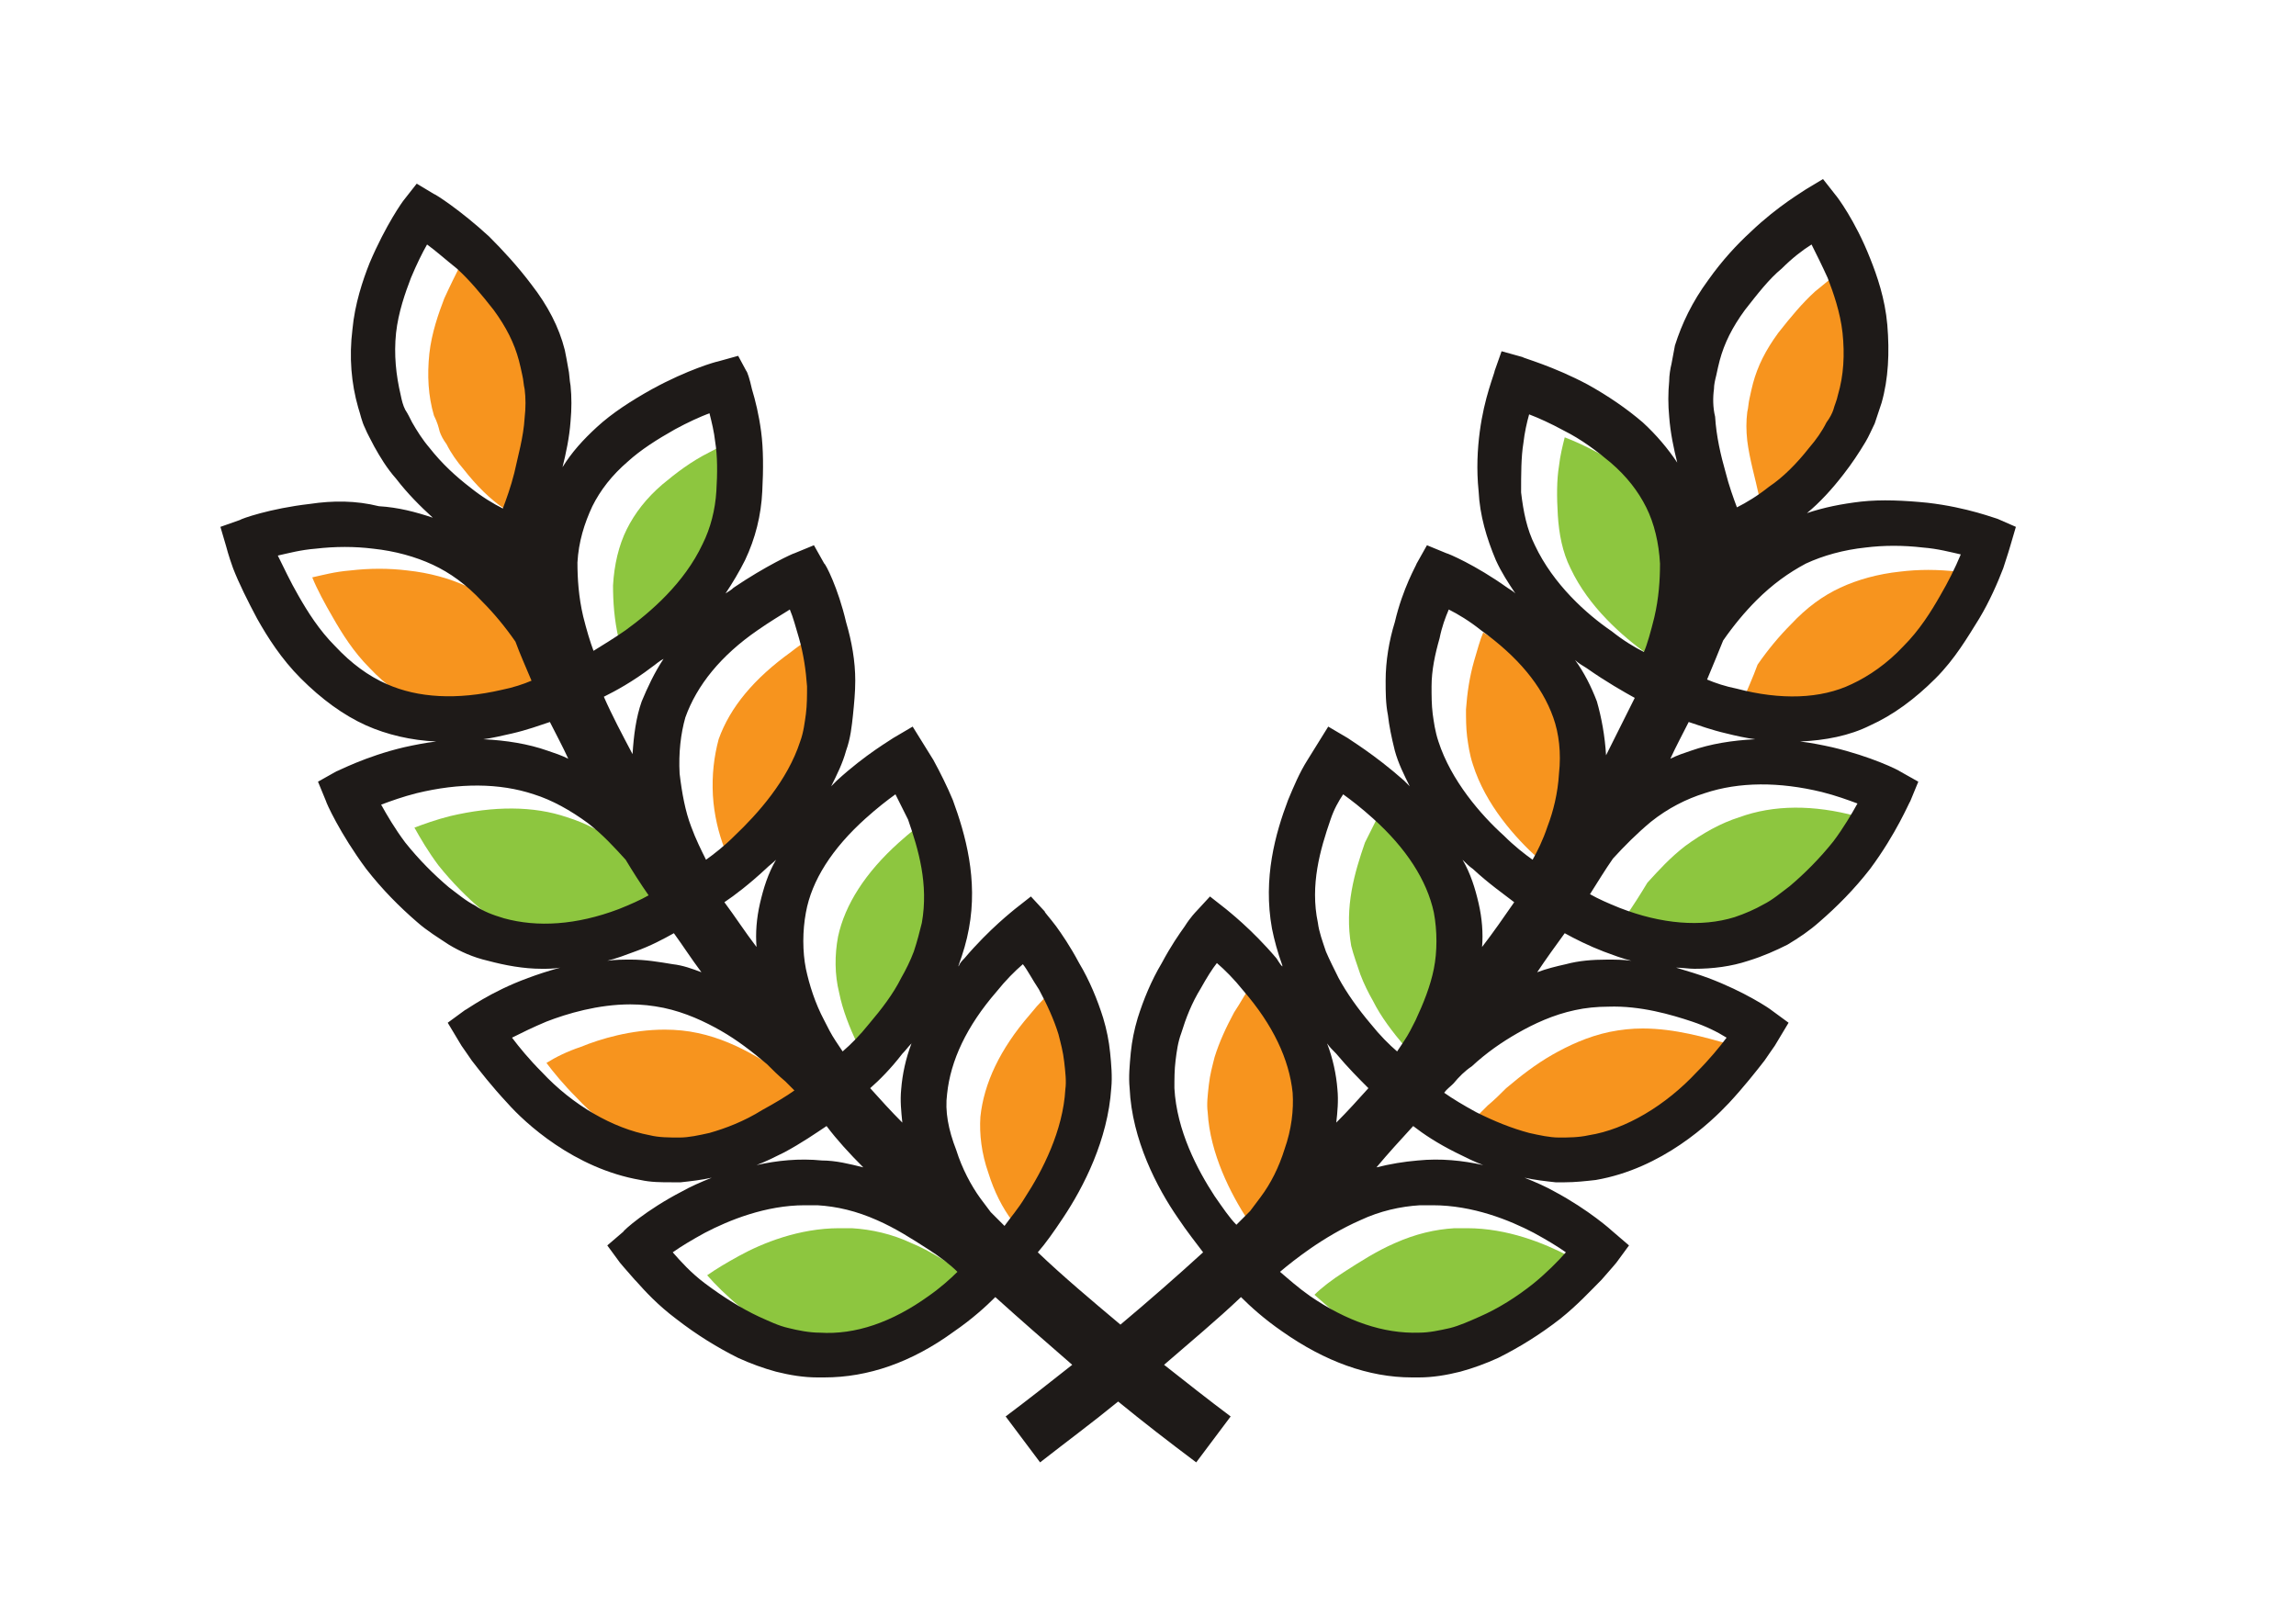 <?xml version="1.0" encoding="utf-8"?>
<!-- Generator: Adobe Illustrator 19.0.0, SVG Export Plug-In . SVG Version: 6.00 Build 0)  -->
<svg version="1.1" id="Isolation_Mode" xmlns="http://www.w3.org/2000/svg" xmlns:xlink="http://www.w3.org/1999/xlink" x="0px"
	 y="0px" viewBox="0 0 200 140" style="enable-background:new 0 0 200 140;" xml:space="preserve">
<style type="text/css">
	.st0{fill:#F7941E;}
	.st1{fill:#8DC63F;}
	.st2{fill:#1E1A18;}
</style>
<g>
	<path class="st0" d="M62.1,69.3c0.1,1.7,0.5,3.3,1,4.6c0.4,1.2,0.9,2.2,1.3,2.9c0.7-0.5,1.6-1.2,2.5-2.1c2-1.8,4.6-4.8,5.7-8.2
		c0.3-0.9,0.4-1.7,0.5-2.4c0.1-0.8,0.1-1.6,0.1-2.4c0-1.4-0.3-2.8-0.7-4.2c-0.2-1-0.5-1.8-0.8-2.5c-0.8,0.4-1.8,1-2.8,1.8
		c-3.2,2.3-5.3,4.8-6.3,7.6C62.2,65.9,62,67.5,62.1,69.3z"/>
	<path class="st1" d="M73.1,86.5c0.3,1.5,0.9,3,1.6,4.5c0.3,0.6,0.6,1.2,1,1.8c0.2,0.3,0.4,0.6,0.6,0.9c0.7-0.6,1.5-1.4,2.3-2.4
		c1.1-1.3,2.1-2.7,2.8-4c0.4-0.8,0.8-1.6,1.1-2.3c0.3-0.9,0.6-1.7,0.7-2.5c0.6-3.3-0.2-6.4-1.2-9c-0.3-0.9-0.7-1.6-1.1-2.2
		c-0.7,0.5-1.6,1.2-2.6,2.1c-2.9,2.6-4.7,5.4-5.3,8.2C72.7,83.2,72.7,84.9,73.1,86.5z"/>
	<path class="st0" d="M153.2,43.1c0.3,1.2,0.7,2.3,1,3.1c0.8-0.4,1.8-1,2.8-1.8c1.2-0.9,2.4-2,3.5-3.4c0.6-0.7,1.1-1.5,1.5-2.2
		c0.2-0.4,0.4-0.8,0.6-1.1c0.2-0.4,0.3-0.8,0.4-1.3c0.4-1.7,0.6-3.5,0.4-5.4c-0.2-1.8-0.8-3.5-1.3-4.8c-0.5-1.2-1-2.2-1.4-2.9
		c-0.7,0.5-1.6,1.3-2.6,2.1c-1.1,1-2.1,2.2-3.2,3.6c-1.1,1.5-1.8,2.9-2.2,4.4c-0.1,0.4-0.2,0.8-0.3,1.3c-0.1,0.4-0.1,0.8-0.2,1.2
		c-0.1,0.8-0.1,1.6,0,2.5C152.4,40,152.9,41.7,153.2,43.1z"/>
	<path class="st1" d="M136.8,49.5c1.6,3.4,4.5,5.9,6.7,7.5c1,0.7,2,1.3,2.8,1.8c0.3-0.8,0.6-1.8,0.9-3c0.4-1.7,0.5-3.3,0.5-4.7
		c-0.1-1.8-0.5-3.4-1.2-4.9c-0.7-1.4-1.7-2.7-3.1-3.9c-1.1-1-2.5-1.9-4.1-2.8c-1.1-0.6-2.2-1.1-3-1.4c-0.2,0.8-0.4,1.6-0.5,2.5
		c-0.2,1.2-0.2,2.7-0.1,4.3C135.8,46.5,136.1,48.1,136.8,49.5z"/>
	<path class="st0" d="M128.3,66.6c1.1,3.5,3.7,6.4,5.7,8.2c0.9,0.9,1.8,1.6,2.5,2.1c0.4-0.8,0.9-1.8,1.3-2.9c0.5-1.3,0.8-2.9,1-4.6
		c0.1-1.8-0.1-3.5-0.5-4.9c-1-2.8-3.1-5.3-6.3-7.6c-1-0.7-2-1.3-2.8-1.8c-0.3,0.7-0.5,1.5-0.8,2.5c-0.4,1.4-0.6,2.8-0.7,4.2
		c0,0.8,0,1.6,0.1,2.4C127.9,64.9,128,65.7,128.3,66.6z"/>
	<path class="st1" d="M118.5,84.9c0.3,0.8,0.7,1.6,1.1,2.3c0.7,1.4,1.7,2.7,2.8,4c0.8,1,1.6,1.8,2.3,2.4c0.2-0.3,0.4-0.6,0.6-0.9
		c0.4-0.6,0.7-1.2,1-1.8c0.8-1.5,1.3-3.1,1.6-4.5c0.3-1.5,0.3-3.3,0-4.9c-0.6-2.8-2.4-5.6-5.3-8.2c-1-0.9-1.9-1.6-2.6-2.1
		c-0.3,0.6-0.7,1.4-1.1,2.2c-0.9,2.6-1.8,5.6-1.2,9C117.9,83.2,118.2,84,118.5,84.9z"/>
	<path class="st0" d="M115.5,97.3c-0.3-2.9-1.7-5.9-4.3-8.9c-0.8-1-1.6-1.8-2.3-2.4c-0.4,0.5-0.8,1.3-1.4,2.2
		c-0.7,1.3-1.3,2.6-1.7,3.9c-0.2,0.8-0.4,1.5-0.5,2.4c-0.1,0.9-0.2,1.7-0.1,2.4c0.2,3.6,2,7.1,3.5,9.4c0.6,1,1.3,1.8,1.8,2.5
		c0.4-0.4,0.8-0.8,1.2-1.2c0.3-0.4,0.6-0.8,0.9-1.2c0.8-1.1,1.6-2.6,2.1-4.2C115.4,100.4,115.6,98.8,115.5,97.3z"/>
	<path class="st1" d="M127.8,107c-0.4,0-0.7,0-1.1,0c-1.7,0.1-3.4,0.5-5.2,1.3c-1.6,0.7-3,1.6-4.4,2.5c-1.1,0.7-2,1.4-2.6,2
		c0.7,0.6,1.5,1.4,2.6,2.1c3.2,2.3,6.4,3.4,9.5,3.2c0.9,0,1.9-0.2,2.7-0.4c0.9-0.2,1.7-0.6,2.6-1c1.5-0.7,3.1-1.7,4.7-2.9
		c1.2-0.9,2.1-1.9,2.8-2.7c-0.7-0.5-1.7-1.1-2.8-1.7C134.5,108.3,131.3,107,127.8,107z"/>
	<path class="st0" d="M95.1,92.1c-0.4-1.3-0.9-2.6-1.7-3.9c-0.5-0.9-1-1.7-1.4-2.2c-0.7,0.6-1.5,1.4-2.3,2.4c-2.6,3-4,6-4.3,8.9
		c-0.1,1.5,0.1,3.2,0.7,4.9c0.5,1.6,1.2,3,2.1,4.2c0.3,0.4,0.6,0.8,0.9,1.2c0.4,0.4,0.8,0.8,1.2,1.2c0.5-0.7,1.2-1.5,1.8-2.5
		c1.5-2.3,3.3-5.7,3.5-9.4c0-0.8,0-1.6-0.1-2.4C95.4,93.6,95.3,92.9,95.1,92.1z"/>
	<path class="st1" d="M151.5,71.2c-1.6,0.5-3.2,1.4-4.7,2.5c-1.3,1-2.3,2.1-3.3,3.2c-0.6,1-1.3,2.1-2,3.1c0.7,0.4,1.6,0.8,2.6,1.2
		c3.6,1.4,7,1.7,10,0.8c1-0.3,1.8-0.6,2.5-1.1c0.8-0.4,1.5-1,2.3-1.6c1.3-1.1,2.6-2.4,3.8-3.9c0.9-1.2,1.6-2.4,2.1-3.3
		c-0.8-0.3-1.9-0.7-3.1-1C158,70.1,154.5,70.1,151.5,71.2z"/>
	<path class="st0" d="M143.1,89.6c-1,0-1.9,0.1-2.9,0.3c-1.9,0.4-3.6,1.2-5,2c-1.4,0.8-2.7,1.8-4,2.9c-0.5,0.5-1,1-1.6,1.5
		c-0.3,0.3-0.6,0.6-0.8,0.8c0.7,0.5,1.7,1.1,2.8,1.7c1.5,0.8,3.1,1.4,4.6,1.8c0.9,0.2,1.8,0.4,2.6,0.4c0.9,0,1.8,0,2.6-0.2
		c3.2-0.6,6.7-2.6,9.4-5.5c1.1-1.1,2-2.2,2.6-3c-0.8-0.4-1.8-0.9-3-1.4C148.6,90.4,145.9,89.6,143.1,89.6z"/>
	<path class="st0" d="M170.5,49.8c-1.7-0.2-3.4-0.2-5,0c-1.9,0.2-3.7,0.7-5.2,1.4c-1.5,0.7-2.9,1.7-4.3,3.2c-1,1-2,2.2-2.9,3.5
		c-0.4,1.1-0.9,2.2-1.4,3.4c0.7,0.3,1.6,0.6,2.6,0.8c3.8,1,7.2,0.8,10-0.4c1.6-0.7,3.1-1.8,4.5-3.3c1.4-1.4,2.4-3,3.2-4.4
		c0.7-1.2,1.3-2.5,1.8-3.5C172.9,50.2,171.8,50,170.5,49.8z"/>
	<path class="st1" d="M79.4,108.3c-1.7-0.8-3.5-1.2-5.2-1.3c-0.4,0-0.8,0-1.1,0c-3.5,0-6.7,1.3-8.7,2.4c-1.1,0.6-2.1,1.2-2.8,1.7
		c0.7,0.8,1.7,1.8,2.8,2.7c1.5,1.2,3.1,2.2,4.7,2.9c0.9,0.4,1.8,0.8,2.6,1c0.9,0.2,1.8,0.4,2.7,0.4c3.1,0.1,6.3-1,9.5-3.2
		c1-0.7,1.9-1.5,2.6-2.1c-0.7-0.6-1.6-1.3-2.6-2C82.5,110,81.1,109,79.4,108.3z"/>
	<path class="st0" d="M64.8,100.7c1.5-0.4,3-1,4.6-1.8c1.1-0.6,2.1-1.2,2.8-1.7c-0.2-0.3-0.5-0.5-0.8-0.8c-0.5-0.6-1-1.1-1.6-1.5
		c-1.3-1.2-2.6-2.1-4-2.9c-1.4-0.8-3.1-1.6-5-2c-0.9-0.2-1.9-0.3-2.9-0.3c-2.9,0-5.6,0.8-7.3,1.5c-1.2,0.4-2.2,0.9-3,1.4
		c0.6,0.8,1.5,1.9,2.6,3c2.7,2.9,6.2,5,9.4,5.5c0.9,0.2,1.8,0.2,2.6,0.2C63,101,63.9,100.9,64.8,100.7z"/>
	<path class="st1" d="M54.7,58.7c0.8-0.4,1.8-1,2.8-1.8c2.2-1.5,5.1-4.1,6.7-7.5c0.7-1.4,1-2.9,1.2-4.6c0.1-1.6,0.1-3.1-0.1-4.3
		c-0.1-0.9-0.3-1.8-0.5-2.5c-0.8,0.3-1.9,0.8-3,1.4c-1.6,0.8-2.9,1.8-4.1,2.8c-1.4,1.2-2.4,2.5-3.1,3.9c-0.7,1.4-1.1,3.1-1.2,4.9
		c0,1.4,0.1,3,0.5,4.7C54.1,56.9,54.4,57.9,54.7,58.7z"/>
	<path class="st1" d="M56.8,81.2c1-0.4,1.9-0.8,2.6-1.2c-0.7-1.1-1.3-2.1-2-3.1c-1-1.1-2.1-2.2-3.3-3.2c-1.5-1.2-3.1-2-4.7-2.5
		c-2.9-1-6.4-1-10.2-0.1c-1.2,0.3-2.3,0.7-3.1,1c0.5,0.9,1.2,2.1,2.1,3.3c1.2,1.5,2.5,2.8,3.8,3.9c0.8,0.6,1.5,1.2,2.3,1.6
		c0.7,0.4,1.6,0.8,2.5,1.1C49.8,82.8,53.2,82.6,56.8,81.2z"/>
	<path class="st0" d="M38.3,37.6c0.1,0.3,0.3,0.7,0.6,1.1c0.4,0.8,0.9,1.5,1.5,2.2c1.1,1.4,2.3,2.6,3.5,3.4c1,0.8,2,1.4,2.8,1.8
		c0.3-0.8,0.7-1.9,1-3.1c0.4-1.4,0.8-3.1,0.9-4.8c0.1-0.9,0.1-1.7,0-2.5c0-0.4-0.1-0.8-0.2-1.2c-0.1-0.5-0.2-0.9-0.3-1.3
		c-0.4-1.5-1.1-2.9-2.2-4.4c-1.1-1.4-2.1-2.7-3.2-3.6c-0.9-0.9-1.8-1.6-2.6-2.1c-0.4,0.8-0.9,1.8-1.4,2.9c-0.5,1.3-1.1,3-1.3,4.8
		c-0.2,1.9-0.1,3.7,0.4,5.4C38.1,36.8,38.2,37.2,38.3,37.6z"/>
	<path class="st0" d="M46.7,62c1-0.2,1.9-0.5,2.6-0.8c-0.5-1.2-1-2.4-1.4-3.4c-0.9-1.3-1.9-2.5-2.9-3.5c-1.4-1.4-2.8-2.4-4.3-3.2
		c-1.5-0.7-3.3-1.2-5.2-1.4c-1.6-0.2-3.3-0.2-5,0c-1.3,0.1-2.4,0.4-3.3,0.6c0.4,1,1.1,2.3,1.8,3.5c0.8,1.4,1.8,3,3.2,4.4
		c1.4,1.5,3,2.6,4.5,3.3C39.4,62.8,42.8,63,46.7,62z"/>
	<path class="st2" d="M174,45.2c-0.1,0-2.6-1-6.1-1.4c-2-0.2-4-0.3-5.8-0.1c-1.7,0.2-3.2,0.5-4.7,1c1.1-0.9,2.2-2.1,3.2-3.4
		c0.7-0.9,1.3-1.8,1.9-2.8c0.3-0.5,0.5-1,0.8-1.6c0.2-0.6,0.4-1.2,0.6-1.8c0.6-2.1,0.7-4.4,0.5-6.8c-0.2-2.3-0.9-4.3-1.5-5.8
		c-1.3-3.3-2.9-5.4-3-5.5l-1.1-1.4l-1.5,0.9c-0.1,0.1-2.4,1.4-4.8,3.7c-1.2,1.1-2.5,2.5-3.7,4.2c-1.4,1.9-2.3,3.8-2.9,5.7
		c-0.1,0.5-0.2,1.1-0.3,1.6c-0.1,0.4-0.2,1-0.2,1.5c-0.1,1-0.1,2.1,0,3.1c0.1,1.4,0.4,2.8,0.7,4c-0.8-1.2-1.8-2.4-3-3.5
		c-1.4-1.2-3-2.3-4.8-3.3c-3-1.6-5.6-2.3-5.7-2.4l-1.8-0.5l-0.6,1.7c0,0.1-0.2,0.6-0.5,1.6c-0.3,1-0.6,2.2-0.8,3.7
		c-0.2,1.5-0.3,3.3-0.1,5.2c0.1,2.1,0.7,4.1,1.5,6c0.5,1.1,1.1,2,1.7,2.9c-0.2-0.2-0.4-0.3-0.7-0.5c-2.8-2-5.2-3-5.3-3l-1.7-0.7
		l-0.9,1.6c0,0.1-1.2,2.1-1.9,5.1c-0.5,1.6-0.8,3.4-0.8,5.1c0,1,0,2,0.2,3c0.1,0.9,0.3,1.9,0.6,3.1c0.3,1.1,0.8,2.1,1.3,3.1
		c-0.2-0.2-0.3-0.3-0.5-0.5c-2.6-2.3-4.8-3.6-4.9-3.7l-1.7-1l-1.8,2.9c-0.7,1.1-1.2,2.3-1.7,3.5c-1.1,2.9-2.2,6.8-1.4,11.2
		c0.2,1,0.5,2.1,0.9,3.2c0,0,0,0.1,0,0.1c-0.2-0.2-0.3-0.4-0.5-0.7c-2.2-2.6-4.3-4.2-4.4-4.3l-1.4-1.1l-1.2,1.3c0,0-0.5,0.5-1,1.3
		c-0.5,0.7-1.2,1.7-2,3.2c-0.9,1.5-1.6,3.2-2.1,4.8c-0.3,1-0.5,2-0.6,3c-0.1,1.1-0.2,2.1-0.1,3.1c0.2,4.5,2.4,8.7,4.2,11.3
		c0.8,1.2,1.6,2.2,2.2,3c-2.3,2.1-4.7,4.2-7.2,6.3c-2.5-2.1-5-4.2-7.2-6.3c0.7-0.8,1.4-1.8,2.2-3c1.8-2.7,3.9-6.8,4.2-11.3
		c0.1-1,0-2.1-0.1-3.1c-0.1-1-0.3-2-0.6-3c-0.5-1.6-1.2-3.3-2.1-4.8c-0.8-1.5-1.5-2.5-2-3.2c-0.6-0.8-1-1.2-1-1.3l-1.2-1.3l-1.4,1.1
		c-0.1,0.1-2.2,1.7-4.4,4.3c-0.2,0.2-0.4,0.4-0.5,0.7c0,0,0-0.1,0-0.1c0.4-1.1,0.7-2.1,0.9-3.2c0.8-4.3-0.3-8.2-1.4-11.2
		c-0.5-1.2-1.1-2.4-1.7-3.5l-1.8-2.9l-1.7,1c-0.1,0.1-2.4,1.4-4.9,3.7c-0.2,0.2-0.3,0.3-0.5,0.5c0.5-1,1-2,1.3-3.1
		c0.4-1.1,0.5-2.2,0.6-3.1c0.1-1,0.2-2,0.2-3c0-1.7-0.3-3.4-0.8-5.1c-0.7-3-1.8-5.1-1.9-5.1l-0.9-1.6l-1.7,0.7c-0.1,0-2.5,1.1-5.3,3
		c-0.2,0.2-0.4,0.3-0.7,0.5c0.6-0.9,1.2-1.9,1.7-2.9c0.9-1.9,1.4-3.9,1.5-6c0.1-1.9,0.1-3.7-0.1-5.2c-0.2-1.5-0.5-2.7-0.8-3.7
		c-0.2-0.9-0.4-1.5-0.5-1.6L64.3,31l-1.8,0.5c-0.1,0-2.6,0.7-5.7,2.4c-1.8,1-3.5,2.1-4.8,3.3c-1.2,1.1-2.2,2.2-3,3.5
		c0.3-1.2,0.6-2.6,0.7-4c0.1-1.1,0.1-2.1,0-3.1c-0.1-0.5-0.1-1.1-0.2-1.5c-0.1-0.6-0.2-1.1-0.3-1.6c-0.5-2-1.5-3.9-2.9-5.7
		c-1.2-1.6-2.5-3-3.7-4.2c-2.5-2.3-4.7-3.7-4.8-3.7l-1.5-0.9l-1.1,1.4c-0.1,0.1-1.6,2.2-3,5.5c-0.6,1.5-1.3,3.6-1.5,5.8
		c-0.3,2.4-0.1,4.7,0.5,6.8c0.2,0.6,0.3,1.2,0.6,1.8c0.2,0.5,0.5,1,0.8,1.6c0.5,0.9,1.1,1.9,1.9,2.8c1,1.3,2.1,2.4,3.2,3.4
		c-1.5-0.5-3-0.9-4.7-1C31,43.6,29,43.6,27,43.9c-3.5,0.4-6,1.3-6.1,1.4l-1.7,0.6l0.5,1.7c0,0,0.2,0.8,0.6,1.9
		c0.5,1.3,1.3,2.9,2.1,4.4c0.9,1.6,2.1,3.5,3.8,5.2c1.8,1.8,3.7,3.2,5.7,4.1c1.8,0.8,3.9,1.3,6.1,1.4c-0.9,0.1-1.9,0.3-2.8,0.5
		c-3.4,0.8-5.8,2.1-5.9,2.1l-1.6,0.9l0.7,1.7c0,0.1,1.2,2.8,3.5,5.9c1.4,1.8,2.9,3.3,4.4,4.6c0.9,0.8,1.9,1.4,2.8,2
		c1,0.6,2.1,1.1,3.4,1.4c1.5,0.4,3.1,0.7,4.7,0.7c0.5,0,1,0,1.6-0.1c-1.1,0.3-2,0.6-2.8,0.9c-3.3,1.2-5.4,2.8-5.5,2.8l-1.5,1.1
		l1.2,2c0.2,0.3,0.5,0.7,0.9,1.3c0.7,0.9,1.7,2.2,3.1,3.7c1.5,1.7,5.8,5.7,11.6,6.7c0.9,0.2,1.8,0.2,2.7,0.2c0.3,0,0.5,0,0.8,0
		c0.9-0.1,1.8-0.2,2.7-0.4c-1,0.4-1.9,0.8-2.6,1.2c-3.1,1.6-5.1,3.4-5.1,3.5l-1.4,1.2l1.1,1.5c0,0,0.5,0.6,1.3,1.5l0.1,0.1
		c0.8,0.9,1.9,2.1,3.5,3.3c1.8,1.4,3.6,2.5,5.4,3.4c1.1,0.5,2.2,0.9,3.3,1.2c1.2,0.3,2.4,0.5,3.6,0.5c0.2,0,0.4,0,0.6,0
		c3.8,0,7.6-1.3,11.3-4c1.6-1.1,2.8-2.2,3.6-3c2.1,1.9,4.4,3.9,6.7,5.9c-1.9,1.5-3.8,3-5.8,4.5l3,4c2.3-1.8,4.6-3.5,6.8-5.3
		c2.2,1.8,4.4,3.5,6.8,5.3l3-4c-2-1.5-3.9-3-5.8-4.5c2.3-2,4.6-3.9,6.7-5.9c0.8,0.8,2,1.9,3.6,3c3.7,2.6,7.5,4,11.3,4
		c0.2,0,0.4,0,0.6,0c1.2,0,2.4-0.2,3.6-0.5c1.1-0.3,2.2-0.7,3.3-1.2c1.8-0.9,3.6-2,5.4-3.4c1.5-1.2,2.6-2.4,3.5-3.3l0.1-0.1
		c0.8-0.9,1.3-1.5,1.3-1.5l1.1-1.5l-1.4-1.2c-0.1-0.1-2.1-1.9-5.1-3.5c-0.7-0.4-1.6-0.8-2.6-1.2c0.9,0.2,1.8,0.3,2.7,0.4
		c0.3,0,0.5,0,0.8,0c0.9,0,1.8-0.1,2.7-0.2c5.8-1,10-5,11.6-6.7c1.3-1.4,2.4-2.8,3.1-3.7c0.4-0.6,0.7-1,0.9-1.3l1.2-2l-1.5-1.1
		c-0.1-0.1-2.3-1.6-5.5-2.8c-0.8-0.3-1.8-0.6-2.8-0.9c0.5,0,1.1,0.1,1.6,0.1c1.6,0,3.2-0.2,4.7-0.7c1.3-0.4,2.4-0.9,3.4-1.4
		c1-0.6,1.9-1.2,2.8-2c1.5-1.3,3-2.8,4.4-4.6c2.3-3.1,3.4-5.8,3.5-5.9l0.7-1.7l-1.6-0.9c-0.1-0.1-2.5-1.3-5.9-2.1
		c-0.9-0.2-1.9-0.4-2.8-0.5c2.2-0.1,4.3-0.5,6.1-1.4c2-0.9,3.9-2.3,5.7-4.1c1.7-1.7,2.8-3.6,3.8-5.2c0.9-1.5,1.6-3.1,2.1-4.4
		c0.4-1.2,0.6-1.9,0.6-1.9l0.5-1.7L174,45.2z M82.5,95.3c0.3-2.9,1.7-5.9,4.3-8.9c0.8-1,1.6-1.8,2.3-2.4c0.4,0.5,0.8,1.3,1.4,2.2
		c0.7,1.3,1.3,2.6,1.7,3.9c0.2,0.8,0.4,1.5,0.5,2.4c0.1,0.9,0.2,1.7,0.1,2.4c-0.2,3.6-2,7.1-3.5,9.4c-0.6,1-1.3,1.8-1.8,2.5
		c-0.4-0.4-0.8-0.8-1.2-1.2c-0.3-0.4-0.6-0.8-0.9-1.2c-0.8-1.1-1.6-2.6-2.1-4.2C82.6,98.4,82.3,96.8,82.5,95.3z M66.2,78.7
		c-0.3,1.3-0.4,2.6-0.3,3.8c-1-1.3-1.9-2.7-2.8-3.9c0.9-0.6,2.2-1.6,3.6-2.9c0.3-0.3,0.6-0.5,0.9-0.8C66.9,76.1,66.5,77.4,66.2,78.7
		z M55.9,61.1c-0.5,1.4-0.7,3-0.8,4.6c-0.9-1.7-1.8-3.4-2.5-5c1-0.5,2.5-1.3,4.2-2.6c0.3-0.2,0.6-0.5,1-0.7
		C57,58.6,56.4,59.9,55.9,61.1z M49.5,66.1c-0.6-0.3-1.2-0.5-1.8-0.7c-1.7-0.6-3.6-0.9-5.6-1c0.8-0.1,1.6-0.3,2.5-0.5
		c1.3-0.3,2.4-0.7,3.3-1C48.4,63.9,49,65,49.5,66.1z M61.1,84.7c-0.8-0.3-1.6-0.6-2.5-0.7c-1.2-0.2-2.4-0.4-3.6-0.4
		c-0.7,0-1.4,0-2.1,0.1c0.8-0.2,1.6-0.5,2.4-0.8c1.4-0.5,2.5-1.1,3.4-1.6C59.5,82.4,60.2,83.5,61.1,84.7z M75.2,101.7
		c-1.2-0.3-2.4-0.6-3.6-0.6c-2-0.2-3.9,0-5.7,0.4c0.8-0.3,1.6-0.7,2.4-1.1c1.5-0.8,2.8-1.7,3.7-2.3C72.9,99.3,74,100.5,75.2,101.7z
		 M75.8,94.8c0.8-0.7,1.8-1.7,2.8-3c0.3-0.3,0.5-0.6,0.8-0.9c-0.5,1.3-0.8,2.7-0.9,4c-0.1,1,0,1.9,0.1,2.9
		C77.6,96.8,76.7,95.8,75.8,94.8z M75.4,71.3c1-0.9,1.9-1.6,2.6-2.1c0.3,0.6,0.7,1.4,1.1,2.2c0.9,2.6,1.8,5.6,1.2,9
		c-0.2,0.8-0.4,1.6-0.7,2.5c-0.3,0.8-0.7,1.6-1.1,2.3c-0.7,1.4-1.7,2.7-2.8,4c-0.8,1-1.6,1.8-2.3,2.4c-0.2-0.3-0.4-0.6-0.6-0.9
		c-0.4-0.6-0.7-1.2-1-1.8c-0.8-1.5-1.3-3.1-1.6-4.5c-0.3-1.5-0.3-3.3,0-4.9C70.7,76.7,72.5,73.9,75.4,71.3z M66,54.9
		c1-0.7,2-1.3,2.8-1.8c0.3,0.7,0.5,1.5,0.8,2.5c0.4,1.4,0.6,2.8,0.7,4.2c0,0.8,0,1.6-0.1,2.4c-0.1,0.7-0.2,1.6-0.5,2.4
		C68.6,68,66,70.9,64,72.8c-0.9,0.9-1.8,1.6-2.5,2.1c-0.4-0.8-0.9-1.8-1.3-2.9c-0.5-1.3-0.8-2.9-1-4.6c-0.1-1.8,0.1-3.5,0.5-4.9
		C60.7,59.7,62.8,57.1,66,54.9z M51.6,44.1c0.7-1.4,1.7-2.7,3.1-3.9c1.1-1,2.5-1.9,4.1-2.8c1.1-0.6,2.2-1.1,3-1.4
		c0.2,0.8,0.4,1.6,0.5,2.5c0.2,1.2,0.2,2.7,0.1,4.3c-0.1,1.6-0.5,3.2-1.2,4.6c-1.6,3.4-4.5,5.9-6.7,7.5c-1,0.7-2,1.3-2.8,1.8
		c-0.3-0.8-0.6-1.8-0.9-3c-0.4-1.7-0.5-3.3-0.5-4.7C50.4,47.2,50.9,45.6,51.6,44.1z M37.4,39c-0.6-0.7-1.1-1.5-1.5-2.2
		c-0.2-0.4-0.4-0.8-0.6-1.1c-0.2-0.4-0.3-0.8-0.4-1.3c-0.4-1.7-0.6-3.5-0.4-5.4c0.2-1.8,0.8-3.5,1.3-4.8c0.5-1.2,1-2.2,1.4-2.9
		c0.7,0.5,1.6,1.3,2.6,2.1c1.1,1,2.1,2.2,3.2,3.6c1.1,1.5,1.8,2.9,2.2,4.4c0.1,0.4,0.2,0.8,0.3,1.3c0.1,0.4,0.1,0.8,0.2,1.2
		c0.1,0.8,0.1,1.6,0,2.5c-0.1,1.7-0.6,3.4-0.9,4.8c-0.3,1.2-0.7,2.3-1,3.1c-0.8-0.4-1.8-1-2.8-1.8C39.7,41.5,38.5,40.4,37.4,39z
		 M33.7,59.6c-1.6-0.7-3.1-1.8-4.5-3.3c-1.4-1.4-2.4-3-3.2-4.4c-0.7-1.2-1.3-2.5-1.8-3.5c0.9-0.2,2-0.5,3.3-0.6c1.7-0.2,3.4-0.2,5,0
		c1.9,0.2,3.7,0.7,5.2,1.4c1.5,0.7,2.9,1.7,4.3,3.2c1,1,2,2.2,2.9,3.5c0.4,1.1,0.9,2.2,1.4,3.4c-0.7,0.3-1.6,0.6-2.6,0.8
		C39.8,61,36.4,60.8,33.7,59.6z M43.9,80c-1-0.3-1.8-0.6-2.5-1.1c-0.8-0.4-1.5-1-2.3-1.6c-1.3-1.1-2.6-2.4-3.8-3.9
		c-0.9-1.2-1.6-2.4-2.1-3.3c0.8-0.3,1.9-0.7,3.1-1c3.7-0.9,7.2-0.9,10.2,0.1c1.6,0.5,3.2,1.4,4.7,2.5c1.3,1,2.3,2.1,3.3,3.2
		c0.6,1,1.3,2.1,2,3.1c-0.7,0.4-1.6,0.8-2.6,1.2C50.2,80.6,46.8,80.8,43.9,80z M61.8,98.7c-0.9,0.2-1.8,0.4-2.6,0.4
		c-0.9,0-1.8,0-2.6-0.2c-3.2-0.6-6.7-2.6-9.4-5.5c-1.1-1.1-2-2.2-2.6-3c0.8-0.4,1.8-0.9,3-1.4c1.8-0.7,4.5-1.5,7.3-1.5
		c1,0,1.9,0.1,2.9,0.3c1.9,0.4,3.6,1.2,5,2c1.4,0.8,2.7,1.8,4,2.9c0.5,0.5,1,1,1.6,1.5c0.3,0.3,0.6,0.6,0.8,0.8
		c-0.7,0.5-1.7,1.1-2.8,1.7C64.8,97.7,63.2,98.3,61.8,98.7z M80.9,112.9c-3.2,2.3-6.4,3.4-9.5,3.2c-0.9,0-1.9-0.2-2.7-0.4
		c-0.9-0.2-1.7-0.6-2.6-1c-1.5-0.7-3.1-1.7-4.7-2.9c-1.2-0.9-2.1-1.9-2.8-2.7c0.7-0.5,1.7-1.1,2.8-1.7c2.1-1.1,5.3-2.4,8.7-2.4
		c0.4,0,0.7,0,1.1,0c1.7,0.1,3.4,0.5,5.2,1.3c1.6,0.7,3,1.6,4.4,2.5c1.1,0.7,2,1.4,2.6,2C82.8,111.4,81.9,112.2,80.9,112.9z
		 M149.3,33.9c0-0.4,0.1-0.8,0.2-1.2c0.1-0.5,0.2-0.9,0.3-1.3c0.4-1.5,1.1-2.9,2.2-4.4c1.1-1.4,2.1-2.7,3.2-3.6
		c0.9-0.9,1.8-1.6,2.6-2.1c0.4,0.8,0.9,1.8,1.4,2.9c0.5,1.3,1.1,3,1.3,4.8c0.2,1.9,0.1,3.7-0.4,5.4c-0.1,0.5-0.3,0.9-0.4,1.3
		c-0.1,0.3-0.3,0.7-0.6,1.1c-0.4,0.8-0.9,1.5-1.5,2.2c-1.1,1.4-2.3,2.6-3.5,3.4c-1,0.8-2,1.4-2.8,1.8c-0.3-0.8-0.7-1.9-1-3.1
		c-0.4-1.4-0.8-3.1-0.9-4.8C149.2,35.5,149.2,34.6,149.3,33.9z M116.5,94.9c-0.1-1.3-0.4-2.7-0.9-4c0.2,0.3,0.5,0.6,0.8,0.9
		c1,1.2,2,2.2,2.8,3c-0.9,1-1.8,2-2.8,3C116.5,96.9,116.6,95.9,116.5,94.9z M128.8,78.7c-0.3-1.3-0.7-2.6-1.4-3.8
		c0.3,0.3,0.6,0.6,0.9,0.8c1.4,1.3,2.7,2.2,3.6,2.9c-0.9,1.3-1.8,2.6-2.8,3.9C129.2,81.3,129.1,80,128.8,78.7z M139.1,61.1
		c-0.5-1.3-1.1-2.5-1.9-3.6c0.3,0.3,0.7,0.5,1,0.7c1.7,1.2,3.3,2.1,4.2,2.6c-0.8,1.6-1.6,3.2-2.5,5
		C139.8,64.1,139.5,62.5,139.1,61.1z M123.1,98.1c0.9,0.7,2.1,1.5,3.7,2.3c0.8,0.4,1.6,0.8,2.4,1.1c-1.8-0.4-3.7-0.6-5.7-0.4
		c-1.2,0.1-2.4,0.3-3.6,0.6C120.9,100.5,122,99.3,123.1,98.1z M136.3,81.3c0.9,0.5,2.1,1.1,3.4,1.6c0.8,0.3,1.6,0.6,2.4,0.8
		c-0.7-0.1-1.4-0.1-2.1-0.1c-1.3,0-2.5,0.1-3.6,0.4c-0.9,0.2-1.7,0.4-2.5,0.7C134.7,83.5,135.5,82.4,136.3,81.3z M147.1,62.9
		c0.9,0.3,2,0.7,3.3,1c0.8,0.2,1.7,0.4,2.5,0.5c-2,0.1-3.9,0.4-5.6,1c-0.6,0.2-1.2,0.4-1.8,0.7C146,65,146.6,63.9,147.1,62.9z
		 M132.7,38.6c0.1-0.9,0.3-1.8,0.5-2.5c0.8,0.3,1.9,0.8,3,1.4c1.6,0.8,2.9,1.8,4.1,2.8c1.4,1.2,2.4,2.5,3.1,3.9
		c0.7,1.4,1.1,3.1,1.2,4.9c0,1.4-0.1,3-0.5,4.7c-0.3,1.2-0.6,2.3-0.9,3c-0.8-0.4-1.8-1-2.8-1.8c-2.2-1.5-5.1-4.1-6.7-7.5
		c-0.7-1.4-1-2.9-1.2-4.6C132.5,41.3,132.5,39.8,132.7,38.6z M125.4,55.6c0.2-1,0.5-1.8,0.8-2.5c0.8,0.4,1.8,1,2.8,1.8
		c3.2,2.3,5.3,4.8,6.3,7.6c0.5,1.4,0.7,3.1,0.5,4.9c-0.1,1.7-0.5,3.3-1,4.6c-0.4,1.2-0.9,2.2-1.3,2.9c-0.7-0.5-1.6-1.2-2.5-2.1
		c-2-1.8-4.6-4.8-5.7-8.2c-0.3-0.9-0.4-1.7-0.5-2.4c-0.1-0.8-0.1-1.6-0.1-2.4C124.7,58.4,125,57,125.4,55.6z M115.9,71.4
		c0.3-0.9,0.7-1.6,1.1-2.2c0.7,0.5,1.6,1.2,2.6,2.1c2.9,2.6,4.7,5.4,5.3,8.2c0.3,1.6,0.3,3.4,0,4.9c-0.3,1.5-0.9,3-1.6,4.5
		c-0.3,0.6-0.6,1.2-1,1.8c-0.2,0.3-0.4,0.6-0.6,0.9c-0.7-0.6-1.5-1.4-2.3-2.4c-1.1-1.3-2.1-2.7-2.8-4c-0.4-0.8-0.8-1.6-1.1-2.3
		c-0.3-0.9-0.6-1.7-0.7-2.5C114.1,77.1,115,74,115.9,71.4z M105.8,104.2c-1.5-2.3-3.3-5.7-3.5-9.4c0-0.8,0-1.6,0.1-2.4
		c0.1-0.8,0.2-1.6,0.5-2.4c0.4-1.3,0.9-2.6,1.7-3.9c0.5-0.9,1-1.7,1.4-2.2c0.7,0.6,1.5,1.4,2.3,2.4c2.6,3,4,6,4.3,8.9
		c0.1,1.5-0.1,3.2-0.7,4.9c-0.5,1.6-1.2,3-2.1,4.2c-0.3,0.4-0.6,0.8-0.9,1.2c-0.4,0.4-0.8,0.8-1.2,1.2
		C107.1,106.1,106.5,105.2,105.8,104.2z M133.6,107.4c1.1,0.6,2.1,1.2,2.8,1.7c-0.7,0.8-1.7,1.8-2.8,2.7c-1.5,1.2-3.1,2.2-4.7,2.9
		c-0.9,0.4-1.8,0.8-2.6,1c-0.9,0.2-1.8,0.4-2.7,0.4c-3.1,0.1-6.3-1-9.5-3.2c-1-0.7-1.9-1.5-2.6-2.1c0.7-0.6,1.6-1.3,2.6-2
		c1.3-0.9,2.8-1.8,4.4-2.5c1.7-0.8,3.5-1.2,5.2-1.3c0.4,0,0.8,0,1.1,0C128.3,105,131.5,106.3,133.6,107.4z M147.4,89
		c1.2,0.4,2.2,0.9,3,1.4c-0.6,0.8-1.5,1.9-2.6,3c-2.7,2.9-6.2,5-9.4,5.5c-0.9,0.2-1.8,0.2-2.6,0.2c-0.8,0-1.7-0.2-2.6-0.4
		c-1.5-0.4-3-1-4.6-1.8c-1.1-0.6-2.1-1.2-2.8-1.7c0.2-0.3,0.5-0.5,0.8-0.8c0.5-0.6,1-1.1,1.6-1.5c1.3-1.2,2.6-2.1,4-2.9
		c1.4-0.8,3.1-1.6,5-2c0.9-0.2,1.9-0.3,2.9-0.3C142.9,87.6,145.6,88.4,147.4,89z M158.7,69c1.2,0.3,2.3,0.7,3.1,1
		c-0.5,0.9-1.2,2.1-2.1,3.3c-1.2,1.5-2.5,2.8-3.8,3.9c-0.8,0.6-1.5,1.2-2.3,1.6c-0.7,0.4-1.6,0.8-2.5,1.1c-2.9,0.9-6.4,0.6-10-0.8
		c-1-0.4-1.9-0.8-2.6-1.2c0.7-1.1,1.3-2.1,2-3.1c1-1.1,2.1-2.2,3.3-3.2c1.5-1.2,3.1-2,4.7-2.5C151.5,68.1,155,68.1,158.7,69z
		 M169,51.9c-0.8,1.4-1.8,3-3.2,4.4c-1.4,1.5-3,2.6-4.5,3.3c-2.7,1.3-6.2,1.4-10,0.4c-1-0.2-1.9-0.5-2.6-0.8c0.5-1.2,1-2.4,1.4-3.4
		c0.9-1.3,1.9-2.5,2.9-3.5c1.4-1.4,2.8-2.4,4.3-3.2c1.5-0.7,3.3-1.2,5.2-1.4c1.6-0.2,3.3-0.2,5,0c1.3,0.1,2.4,0.4,3.3,0.6
		C170.3,49.5,169.7,50.7,169,51.9z"/>
</g>
</svg>
